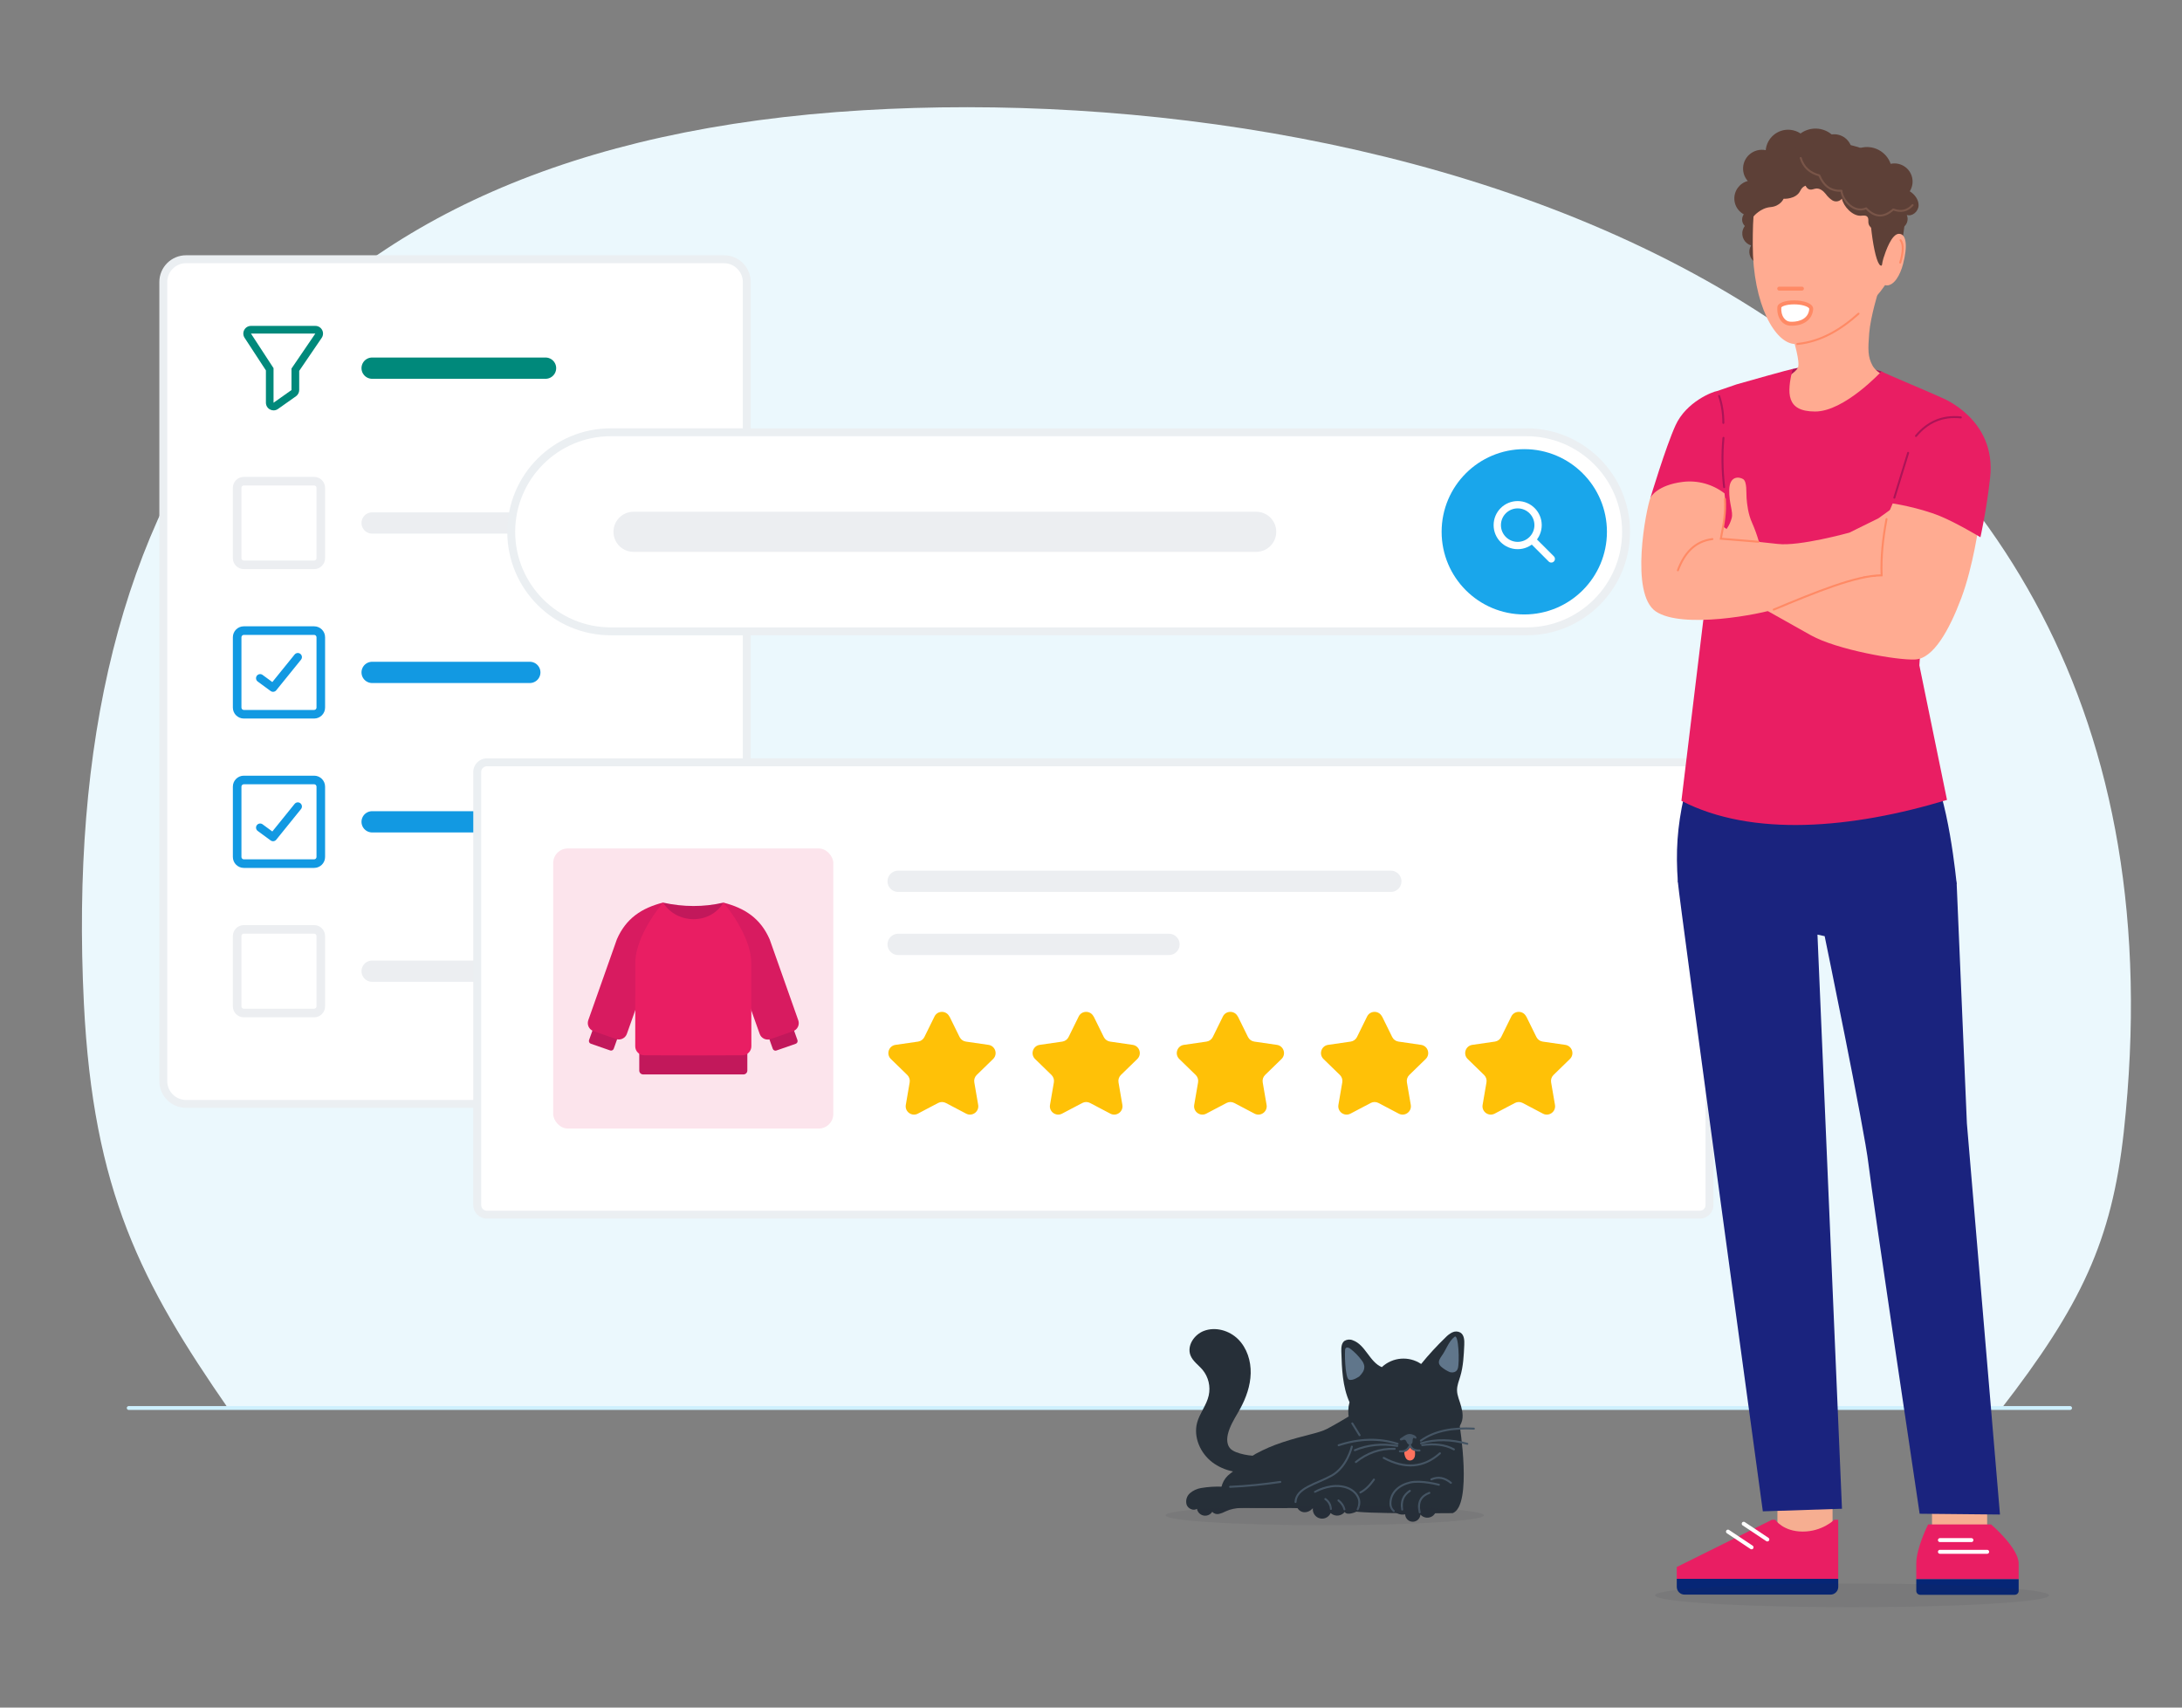 <?xml version="1.0" encoding="UTF-8"?> <svg xmlns="http://www.w3.org/2000/svg" id="Ebene_1" data-name="Ebene 1" viewBox="0 0 552 432"><rect x="0" y="0" width="552" height="432" fill="#808080" stroke="none"/><defs><style> .cls-1 { opacity: .08; } .cls-1, .cls-2 { fill: #262f38; } .cls-3 { fill: #00897b; } .cls-4 { fill: #ebeff2; } .cls-5 { fill: #ebf8fd; } .cls-6 { fill: #f6ae91; } .cls-7 { fill: #fff; } .cls-8 { fill: #ffab91; } .cls-9 { fill: #ffc107; } .cls-10 { fill: #e91e63; } .cls-11 { fill: #eceef1; } .cls-12 { fill: #fce4ec; } .cls-13 { fill: #ff8a65; } .cls-14 { fill: #ff725e; } .cls-15 { fill: #c2185b; } .cls-16 { fill: #d81b60; } .cls-17 { fill: #ad1457; } .cls-18 { fill: #062676; } .cls-19 { fill: #1299e2; } .cls-20 { fill: #19a6eb; } .cls-21 { fill: #1a237e; } .cls-22 { fill: #455564; } .cls-23 { fill: #5d4037; } .cls-24 { fill: #60768b; } .cls-25 { fill: #7c4236; } .cls-26, .cls-27, .cls-28, .cls-29, .cls-30, .cls-31, .cls-32, .cls-33, .cls-34, .cls-35, .cls-36, .cls-37, .cls-38, .cls-39, .cls-40 { fill: none; stroke-linecap: round; } .cls-26, .cls-27, .cls-28, .cls-29, .cls-30, .cls-31, .cls-32, .cls-33, .cls-35, .cls-36, .cls-40 { stroke-miterlimit: 10; } .cls-26, .cls-28, .cls-29, .cls-33 { stroke: #ff8a65; } .cls-27, .cls-40 { stroke: #fff; } .cls-28, .cls-38 { stroke-width: .5px; } .cls-29 { stroke-width: 1px; } .cls-30, .cls-31, .cls-32 { stroke-width: 5.38px; } .cls-30, .cls-34 { stroke: #1299e2; } .cls-31, .cls-35 { stroke: #eceef1; } .cls-32 { stroke: #00897b; } .cls-33, .cls-37, .cls-39 { stroke-width: .5px; } .cls-34 { stroke-width: 2.08px; } .cls-34, .cls-37, .cls-38, .cls-39 { stroke-linejoin: round; } .cls-35 { stroke-width: 10.15px; } .cls-36 { stroke: #cef0fe; stroke-width: .97px; } .cls-37 { stroke: #ad1457; } .cls-38 { stroke: #795548; } .cls-39 { stroke: #455564; } .cls-41 { fill: rgba(38, 47, 56, .08); } .cls-40 { stroke-width: 1.85px; } </style></defs><g><path class="cls-5" d="m537.28,286.28c-3.02,27.67-10.83,44.08-31.16,70.31H57.91c-22.14-31.95-34.33-55.15-36.69-102.75C14.74,122.84,71.22,36.64,218.36,27.89c136.54-8.12,342.08,46.21,318.92,258.39Z"></path><line class="cls-36" x1="32.56" y1="356.21" x2="523.69" y2="356.21"></line></g><g><g><rect class="cls-7" x="41.32" y="65.59" width="147.6" height="213.68" rx="5.77" ry="5.77"></rect><path class="cls-4" d="m183.15,66.59c2.63,0,4.77,2.14,4.77,4.77v202.15c0,2.63-2.14,4.77-4.77,4.77H47.08c-2.63,0-4.77-2.14-4.77-4.77V71.35c0-2.63,2.14-4.77,4.77-4.77h136.07m0-2H47.08c-3.74,0-6.77,3.03-6.77,6.77v202.15c0,3.74,3.03,6.77,6.77,6.77h136.07c3.74,0,6.77-3.03,6.77-6.77V71.35c0-3.74-3.03-6.77-6.77-6.77h0Z"></path></g><line class="cls-31" x1="94.14" y1="132.31" x2="150.17" y2="132.31"></line><line class="cls-32" x1="94.14" y1="93.14" x2="138.01" y2="93.14"></line><path class="cls-11" d="m79.47,122.82c.33,0,.6.27.6.6v17.79c0,.33-.27.6-.6.6h-17.79c-.33,0-.6-.27-.6-.6v-17.79c0-.33.27-.6.6-.6h17.79m0-2.17h-17.79c-1.53,0-2.77,1.24-2.77,2.77v17.79c0,1.53,1.24,2.77,2.77,2.77h17.79c1.53,0,2.77-1.24,2.77-2.77v-17.79c0-1.53-1.24-2.77-2.77-2.77h0Z"></path><line class="cls-30" x1="94.14" y1="170.11" x2="134.03" y2="170.11"></line><path class="cls-19" d="m79.47,160.62c.33,0,.6.27.6.6v17.79c0,.33-.27.6-.6.6h-17.79c-.33,0-.6-.27-.6-.6v-17.79c0-.33.27-.6.6-.6h17.79m0-2.17h-17.79c-1.53,0-2.77,1.24-2.77,2.77v17.79c0,1.53,1.24,2.77,2.77,2.77h17.79c1.53,0,2.77-1.24,2.77-2.77v-17.79c0-1.53-1.24-2.77-2.77-2.77h0Z"></path><line class="cls-30" x1="94.14" y1="207.91" x2="166.3" y2="207.91"></line><path class="cls-19" d="m79.47,198.41c.33,0,.6.27.6.6v17.79c0,.33-.27.6-.6.6h-17.79c-.33,0-.6-.27-.6-.6v-17.79c0-.33.27-.6.6-.6h17.79m0-2.17h-17.79c-1.53,0-2.77,1.24-2.77,2.77v17.79c0,1.53,1.24,2.77,2.77,2.77h17.79c1.53,0,2.77-1.24,2.77-2.77v-17.79c0-1.53-1.24-2.77-2.77-2.77h0Z"></path><line class="cls-31" x1="94.14" y1="245.7" x2="148.06" y2="245.7"></line><path class="cls-11" d="m79.47,236.21c.33,0,.6.27.6.6v17.79c0,.33-.27.6-.6.6h-17.79c-.33,0-.6-.27-.6-.6v-17.79c0-.33.27-.6.6-.6h17.79m0-2.17h-17.79c-1.53,0-2.77,1.24-2.77,2.77v17.79c0,1.53,1.24,2.77,2.77,2.77h17.79c1.53,0,2.77-1.24,2.77-2.77v-17.79c0-1.53-1.24-2.77-2.77-2.77h0Z"></path><path class="cls-3" d="m79.77,84.39l-6.03,8.85v5.44l-4.54,3.21v-8.75l-5.71-8.75h16.28m0-1.94h-16.28c-.71,0-1.37.39-1.7,1.02-.34.63-.31,1.39.08,1.98l5.4,8.26v8.17c0,.72.4,1.39,1.05,1.72.28.15.59.22.89.22.39,0,.79-.12,1.12-.36l4.54-3.21c.51-.36.82-.95.82-1.58v-4.84l5.69-8.35c.4-.59.45-1.36.11-2-.34-.64-.99-1.03-1.71-1.03h0Zm0,3.88h0,0Z"></path><polyline class="cls-34" points="65.81 171.58 69.08 173.98 75.34 166.24"></polyline><polyline class="cls-34" points="65.81 209.38 69.08 211.78 75.34 204.03"></polyline></g><g><g><rect class="cls-7" x="120.72" y="192.86" width="311.74" height="114.44" rx="2.44" ry="2.44"></rect><path class="cls-4" d="m430.02,193.86c.8,0,1.44.65,1.44,1.44v109.56c0,.8-.65,1.44-1.44,1.44H123.17c-.8,0-1.44-.65-1.44-1.44v-109.56c0-.8.65-1.44,1.44-1.44h306.85m0-2H123.17c-1.9,0-3.44,1.54-3.44,3.44v109.56c0,1.9,1.54,3.44,3.44,3.44h306.85c1.9,0,3.44-1.54,3.44-3.44v-109.56c0-1.9-1.54-3.44-3.44-3.44h0Z"></path></g><path class="cls-9" d="m240.2,257.16l2.56,5.2c.31.62.9,1.05,1.58,1.15l5.73.83c1.72.25,2.41,2.37,1.16,3.58l-4.15,4.04c-.49.48-.72,1.18-.6,1.86l.98,5.71c.29,1.71-1.51,3.02-3.05,2.21l-5.13-2.7c-.61-.32-1.34-.32-1.95,0l-5.13,2.7c-1.54.81-3.34-.5-3.05-2.21l.98-5.71c.12-.68-.11-1.38-.6-1.86l-4.15-4.04c-1.25-1.21-.56-3.33,1.16-3.58l5.73-.83c.68-.1,1.27-.53,1.58-1.15l2.56-5.2c.77-1.56,2.99-1.56,3.76,0Z"></path><path class="cls-9" d="m276.68,257.16l2.56,5.2c.31.62.9,1.05,1.58,1.15l5.73.83c1.72.25,2.41,2.37,1.16,3.58l-4.15,4.04c-.49.48-.72,1.18-.6,1.86l.98,5.71c.29,1.71-1.51,3.02-3.05,2.21l-5.13-2.7c-.61-.32-1.34-.32-1.95,0l-5.13,2.7c-1.54.81-3.34-.5-3.05-2.21l.98-5.71c.12-.68-.11-1.38-.6-1.86l-4.15-4.04c-1.25-1.21-.56-3.33,1.16-3.58l5.73-.83c.68-.1,1.27-.53,1.58-1.15l2.56-5.2c.77-1.56,2.99-1.56,3.76,0Z"></path><path class="cls-9" d="m313.16,257.16l2.56,5.2c.31.62.9,1.05,1.58,1.15l5.73.83c1.72.25,2.41,2.37,1.16,3.58l-4.15,4.04c-.49.48-.72,1.18-.6,1.86l.98,5.71c.29,1.71-1.51,3.02-3.05,2.21l-5.13-2.7c-.61-.32-1.34-.32-1.95,0l-5.13,2.7c-1.54.81-3.34-.5-3.05-2.21l.98-5.71c.12-.68-.11-1.38-.6-1.86l-4.15-4.04c-1.25-1.21-.56-3.33,1.16-3.58l5.73-.83c.68-.1,1.27-.53,1.58-1.15l2.56-5.2c.77-1.56,2.99-1.56,3.76,0Z"></path><path class="cls-9" d="m349.64,257.16l2.56,5.2c.31.62.9,1.05,1.58,1.15l5.73.83c1.72.25,2.41,2.37,1.16,3.58l-4.15,4.04c-.49.48-.72,1.18-.6,1.86l.98,5.71c.29,1.71-1.51,3.02-3.05,2.21l-5.13-2.7c-.61-.32-1.34-.32-1.95,0l-5.13,2.7c-1.54.81-3.34-.5-3.05-2.21l.98-5.71c.12-.68-.11-1.38-.6-1.86l-4.15-4.04c-1.25-1.21-.56-3.33,1.16-3.58l5.73-.83c.68-.1,1.27-.53,1.58-1.15l2.56-5.2c.77-1.56,2.99-1.56,3.76,0Z"></path><path class="cls-9" d="m386.12,257.16l2.56,5.2c.31.62.9,1.05,1.58,1.15l5.73.83c1.72.25,2.41,2.37,1.16,3.58l-4.15,4.04c-.49.48-.72,1.18-.6,1.86l.98,5.71c.29,1.71-1.51,3.02-3.05,2.21l-5.13-2.7c-.61-.32-1.34-.32-1.95,0l-5.13,2.7c-1.54.81-3.34-.5-3.05-2.21l.98-5.71c.12-.68-.11-1.38-.6-1.86l-4.15-4.04c-1.25-1.21-.56-3.33,1.16-3.58l5.73-.83c.68-.1,1.27-.53,1.58-1.15l2.56-5.2c.77-1.56,2.99-1.56,3.76,0Z"></path><line class="cls-31" x1="227.21" y1="222.96" x2="351.85" y2="222.96"></line><line class="cls-31" x1="227.21" y1="238.92" x2="295.73" y2="238.92"></line><rect class="cls-12" x="139.95" y="214.65" width="70.86" height="70.86" rx="3.69" ry="3.69"></rect><g><path class="cls-15" d="m167.74,228.35c5.16,1.13,10.25,1.16,15.27,0,0,0-.6,5.91-6.78,5.95-6.18.04-8.06-.83-8.5-5.95Z"></path><g><g><g><path class="cls-15" d="m154.33,265.74l-4.86-1.69c-.38-.13-.58-.55-.45-.93l4.99-13.98,6.25,2.18-4.99,13.98c-.13.38-.55.58-.93.45Z"></path><path class="cls-16" d="m155.84,262.86l-5.7-2c-1.12-.39-1.71-1.62-1.32-2.75l7.24-20.48c2.31-5.29,6.24-7.9,11.7-9.3l.8,5.12-9.97,28.09c-.39,1.12-1.62,1.71-2.75,1.32Z"></path></g><g><path class="cls-15" d="m196.43,265.76l4.86-1.69c.38-.13.58-.55.45-.93l-4.99-13.98-6.25,2.18,4.99,13.98c.13.38.55.58.93.45Z"></path><path class="cls-16" d="m194.93,262.88l5.7-2c1.12-.39,1.71-1.62,1.32-2.75l-7.24-20.48c-2.31-5.29-6.24-7.9-11.7-9.3l-.8,5.12,9.97,28.09c.39,1.12,1.62,1.71,2.75,1.32Z"></path></g></g><path class="cls-15" d="m161.71,265.22h27.35v5.62c0,.54-.44.98-.98.98h-25.38c-.54,0-.98-.44-.98-.98v-5.62h0Z"></path><path class="cls-10" d="m190.05,243.58c-.07-7.21-7.03-15.23-7.03-15.23-3.4,5.67-11.83,5.51-15.27,0,0,0-6.96,8.02-7.03,15.23l-.02,21.12c0,1.25,1.01,2.27,2.27,2.27l12.42.04,12.42-.04c1.25,0,2.27-1.02,2.27-2.27l-.02-21.12Z"></path></g></g></g><g><g><path class="cls-7" d="m154.51,159.72c-13.88,0-25.18-11.3-25.18-25.18s11.3-25.18,25.18-25.18h231.67c13.88,0,25.18,11.3,25.18,25.18s-11.3,25.18-25.18,25.18h-231.67Z"></path><path class="cls-4" d="m386.18,110.36c13.33,0,24.18,10.85,24.18,24.18s-10.85,24.18-24.18,24.18h-231.67c-13.33,0-24.18-10.85-24.18-24.18s10.85-24.18,24.18-24.18h231.67m0-2h-231.67c-14.46,0-26.18,11.72-26.18,26.18h0c0,14.46,11.72,26.18,26.18,26.18h231.67c14.46,0,26.18-11.72,26.18-26.18h0c0-14.46-11.72-26.18-26.18-26.18h0Z"></path></g><circle class="cls-20" cx="385.61" cy="134.54" r="20.91"></circle><circle class="cls-40" cx="383.94" cy="132.85" r="5.16"></circle><line class="cls-40" x1="387.79" y1="136.75" x2="392.44" y2="141.4"></line><line class="cls-35" x1="160.27" y1="134.54" x2="317.79" y2="134.54"></line></g><g><rect class="cls-6" x="449.65" y="379.15" width="13.95" height="9.89"></rect><rect class="cls-6" x="488.76" y="379.15" width="13.95" height="9.89"></rect><g><path class="cls-10" d="m465.03,384.49v14.94h-40.85s0-2.99,0-2.99l24.1-11.96h.81s1.99,2.99,6.97,2.99c4.98,0,7.97-2.99,7.97-2.99h1Z"></path><path class="cls-18" d="m426.14,403.42h36.94c1.08,0,1.96-.88,1.96-1.96v-2.03s-40.85,0-40.85,0v2.03c0,1.08.88,1.96,1.96,1.96Z"></path><line class="cls-27" x1="441.12" y1="385.49" x2="447.1" y2="389.47"></line><line class="cls-27" x1="437.14" y1="387.48" x2="443.11" y2="391.46"></line></g><g><path class="cls-10" d="m487.77,385.67s-2.99,5.93-2.99,9.89c0,2.97,0,3.96,0,3.96h25.9s0-.92,0-3.96c0-3.96-6.97-9.89-6.97-9.89h-15.94Z"></path><path class="cls-18" d="m509.69,403.47h-23.91c-.55,0-1-.44-1-.99v-2.97h25.9v2.97c0,.55-.45.99-1,.99Z"></path><line class="cls-27" x1="502.71" y1="392.59" x2="490.76" y2="392.59"></line><line class="cls-27" x1="498.73" y1="389.63" x2="490.76" y2="389.63"></line></g><path class="cls-21" d="m426,201.62c-1.68,7.52-2.11,13.88-1.53,21.56.38,4.86,21.49,159.17,21.49,159.17l20.02-.65-6.2-145.25,1.82.39s10.1,48.96,11.09,57.68c.89,7.85,12.94,88.44,12.94,88.44l20.32.2-8.37-98.96-2.58-60.52-5.81-27.94-63.2,5.87Z"></path><ellipse class="cls-1" cx="468.53" cy="403.61" rx="49.82" ry="2.99"></ellipse><g id="freepik--character-3--inject-2"><path class="cls-17" d="m480.35,100.26c-.36-.77-4.38-6.3-4.38-6.3-7.14-2.2-14.64-2.37-22.48-.62,0,0-4.83,8.13-5,8.33-.17.19,2.64,9.88,3.19,9.71s28.67-11.12,28.67-11.12Z"></path><path class="cls-23" d="m447.83,52.96c.5.23,1.03.49,1.36.94s.38,1.15-.05,1.51c-.19.16-.47.26-.56.5-.1.29.15.55.33.79.62.83.25,2.44-.47,3.18.48.04.84.44.84.92,0,.38-.08.76-.22,1.12-.15.45-.2.98.1,1.35.16.2.42.34.54.57.2.42-.15.89-.51,1.19s-.8.62-.81,1.08.34.77.61,1.11.47.87.16,1.17c-.18.15-.4.22-.63.19-1.06-.06-1.94-.84-2.13-1.88-1.66.41-3.35-.6-3.76-2.27-.2-.8-.07-1.64.35-2.34-1.66-.51-2.6-2.28-2.08-3.94.11-.35.28-.68.5-.98-.9-.88-.91-2.33-.03-3.23.42-.43.98-.67,1.58-.68-.01-.73.25-1.52.88-1.91.62-.39,1.61-.14,1.81.57.38-.58,1.17-.75,1.75-.37.53.35.72,1.03.45,1.6"></path><g><path class="cls-8" d="m495.73,104.69s-11.82-5.83-13.55-6.72c-3.41-1.76-7.29-3.3-8.48-5.5s-1.16-3.99-.83-8.2,2.42-10.9,2.42-10.9h-25.84s6.53,17.04,5.39,19.62c-1.14,2.57-11.17,6.45-15.26,8.31-4.09,1.86-7.66,3.38-7.66,3.38"></path><path class="cls-8" d="m462.13,36.73c-5.69,0-12.74,2.55-16.37,9.23-2.07,3.82-2.35,8.63-2.35,15.92,0,15.2,5.72,25.15,10.76,25.15,5.04,0,11.51-2.97,19.11-10.57,7.59-7.59,7.11-13.87,7.11-21.17,0-7.3-4.66-18.56-18.26-18.56Z"></path><line class="cls-26" x1="455.85" y1="73.02" x2="450.1" y2="73.02"></line><line class="cls-29" x1="457.48" y1="79.04" x2="450.72" y2="79.04"></line><path class="cls-33" d="m454.69,87.02c5.76-.56,10.82-3.47,15.48-7.66"></path><g><path class="cls-7" d="m453.36,81.9c-.18,0-.37,0-.56-.02-.74-.05-1.42-.45-1.92-1.13-.39-.54-.84-1.5-.73-3,.05-.7,1.68-1.25,3.73-1.25,1.84,0,3.49.44,4.1,1.09.18.19.25.38.24.59-.16,2.25-2.06,3.71-4.85,3.71h0Z"></path><path class="cls-13" d="m453.87,77c1.88,0,3.3.47,3.73.93.11.12.11.18.1.22-.17,2.39-2.36,3.25-4.35,3.25-.17,0-.35,0-.53-.02-1.17-.08-2.34-1.37-2.19-3.59.09-.23,1.15-.79,3.23-.79m0-1c-2.12,0-4.15.57-4.23,1.71-.19,2.78,1.37,4.55,3.11,4.67.2.01.4.02.6.02,2.95,0,5.17-1.57,5.35-4.18.1-1.48-2.42-2.22-4.83-2.22h0Z"></path></g></g><path class="cls-23" d="m443.63,54.76c-2.52.17-4.7-1.72-4.87-4.24-.15-2.18,1.27-4.17,3.39-4.73-1.74-1.97-1.55-4.97.42-6.71,1.13-.99,2.65-1.39,4.12-1.09.29-3.13,3.05-5.43,6.18-5.15.94.09,1.84.4,2.63.93,2.37-1.74,5.62-1.64,7.87.24,2.49-.35,4.79,1.39,5.13,3.87.21,1.52-.36,3.05-1.52,4.06l-8.36,5.24s-2.11-1.12-3.19,1.09-4.22,2.02-4.22,2.02c0,0-.79,1.9-3.33,2.11-2.53.22-4.26,2.34-4.26,2.34Z"></path><path class="cls-23" d="m444.95,49.5s3.06-6.37,6.28-7.74c3.89-1.65,5.32,2.6,8.99,1.77,3.67-.83,7.38-2.41,10.93.56,3.89,3.26,1.89,5.32,1.91,9.92.49,8.84,2.74,18.51,4.14,9.75.15-.96,3.63.03,4.23-4.02.77-5.26,1.04-7.6.04-11.41-.83-3.21-2.53-5.48-5.64-8.05-4.91-4.05-11.9-4.46-16.7-4.24s-14.22,5.29-14.19,13.46Z"></path><path class="cls-23" d="m478.22,56.92c-.95.59-1.96,1.19-3.07,1.24-1.12.05-2.36-.64-2.48-1.76-.06-.5.09-1.07-.22-1.49-.37-.5-1.09-.37-1.69-.33-2.08.11-4.37-2.29-4.8-4.32-.6.75-1.68.92-2.48.39-.64-.44-1.19-.98-1.64-1.61-.59-.74-1.43-1.42-2.38-1.34-.53.05-1.03.34-1.56.26-.93-.13-1.33-1.24-1.43-2.18s-.15-2.02-.92-2.56c-.77-.54-1.67-.28-2.53-.2s-1.98-.17-2.14-1.02c-.05-.46.09-.92.38-1.27,1.27-1.71,3.56-2.33,5.52-1.49,1.15-3.25,4.72-4.95,7.97-3.79,1.56.55,2.83,1.7,3.54,3.19,2.71-2.22,6.7-1.82,8.92.88.47.57.84,1.23,1.08,1.93,2.48-.53,4.92,1.05,5.45,3.53.25,1.17.03,2.4-.61,3.41,1.24.79,2.27,2.12,2.23,3.59-.04,1.47-1.55,2.87-2.98,2.41.56,1.29-.04,2.79-1.33,3.34-1.17.5-2.53.07-3.19-1.03"></path><path class="cls-21" d="m495,223.69s-2.14-23.1-7.17-30.33l-60.38,2.45-2.98,27.38,70.53.51Z"></path><path class="cls-10" d="m475.97,93.96s-9.37,10.15-16.77,10.15c-7.4,0-7.16-4.65-5.71-10.76l-18.04,10.78-4.31,50.76-5.78,47.71c17.88,9.25,43.14,7.05,67.19-.23l-6.99-34.04.6-8.99,7.85-47.73-14.06-14.06-3.98-3.58Z"></path><path class="cls-25" d="m474.93,145.83s.66-.13,1.74-.18c.63-.03,1.27,0,1.89.08.77.11,1.52.29,2.25.54.73.27,1.43.6,2.09,1,.54.33,1.05.71,1.52,1.13.8.72,1.21,1.27,1.25,1.24-.07-.14-.16-.27-.27-.4-.11-.16-.23-.31-.36-.44-.16-.19-.33-.37-.51-.53-.47-.44-.98-.84-1.52-1.19-.67-.42-1.38-.76-2.13-1.04-.75-.26-1.52-.43-2.3-.53-.64-.07-1.28-.08-1.93-.03-.25.01-.49.04-.73.09-.18.02-.37.06-.55.11-.16.03-.31.08-.45.16Z"></path><path class="cls-10" d="m453.49,93.34c-.35,0-12.38,3.37-14.17,3.9-.09.03-4.8,1.67-4.89,1.68-1.1.14-7.85,2.69-10.58,8.73-2.47,5.45-6.31,18.23-6.31,18.23l18.47-1.74-.86-11.5,15.78-14.14,2.57-5.16Z"></path><path class="cls-8" d="m500.63,132.58s-1.43,10.67-4.49,18.8c-3.06,8.13-7.06,15.18-11.56,15.46s-19.95-2.48-26.44-6.11c-6.49-3.63-10.88-6.11-10.88-6.11l-9.34-6.49,7.83-8.78s20.62,6.39,24.05,6.59c2.06.11,4.13-.02,6.16-.4,0,0-.54-8.49.42-11.83.96-3.34,3.91-9.64,3.91-9.64l20.33,8.51Z"></path><path class="cls-8" d="m444.98,137.1c-.46-1.64-1.04-3.25-1.73-4.81-1.03-2.25-1.29-4.82-1.4-6.23-.11-1.41.15-4.23-.89-4.86s-3.42-.84-3.5,2.73c-.07,3.57,1.06,5.48.62,7.14-.26.99-.7,1.92-1.29,2.76l-.77-.53-.71,2.97,9.66.84Z"></path><path class="cls-8" d="m475.21,131.12l-7.35,3.63s-12.7,3.53-18.14,2.86c-5.44-.67-14.41-1.33-14.41-1.33,0,0,1.59-6.64.96-11.46-3.02-2.33-6.84-3.38-10.62-2.9-6.27.79-8,3.69-8.12,3.98-1.09,2.85-5.31,24.32,1.37,28.8,6.68,4.48,26.34.78,31.02-.86,3.94-1.38,14.8-5.72,18.68-7.27.92-.37,1.89-.59,2.88-.65l4.67-.29v-3.68c-.03-3.21.42-6.42,1.33-9.5l.85-3.58-3.12,2.25Z"></path><path class="cls-10" d="m475.97,93.96c.7.47,13.84,5.95,15.12,6.61,0,0,14.04,5.34,12.37,20.28-.92,8.29-2.45,15.07-2.45,15.07,0,0-5.99-3.62-10.23-5.36-5.45-2.22-12.08-3.22-12.08-3.22l3.74-13.27-6.47-20.11Z"></path><path class="cls-8" d="m476.46,65.36c.57-1.8,2.08-6.21,3.94-6.21s2.24,3.01,1.04,7.62c-.71,2.75-2.2,5.44-4.14,5.44-1.94,0-1.41-5.05-.84-6.85Z"></path><path class="cls-33" d="m480.8,60.76c.79,1.05.72,2.98-.08,5.67"></path><path class="cls-38" d="m483.85,51.89c-1.32,1.48-2.96,1.83-4.9,1.1-2.54,2.3-4.79,1.88-6.85-.28-3.36,1.38-6.14-2.45-6.25-4.46-2.87.16-4.59-1.42-5.61-3.88-2.38-.63-4-2.05-4.7-4.4"></path><path class="cls-37" d="m496.04,105.6c-4.74-.5-8.45,1.23-11.34,4.7"></path><line class="cls-37" x1="479.23" y1="125.91" x2="482.72" y2="114.57"></line><path class="cls-28" d="m477.25,131.33c-.95,5-1.42,9.77-1.24,14.22-6.44.02-16.84,4.31-27.29,8.67"></path><path class="cls-33" d="m444.81,137.06l-9.47-.78c.79-4,1.23-6.63,1.02-10.04"></path><path class="cls-33" d="m433.2,136.38c-4.54.58-7.12,3.63-8.73,7.9"></path><path class="cls-37" d="m434.9,100.18c.73,2.15,1.07,4.43,1.07,6.82"></path><path class="cls-37" d="m436,110.77c-.39,4.07-.31,8.23.17,12.46"></path></g></g><g><g><g id="freepik--Cat--inject-295"><path class="cls-2" d="m356.06,375.57c-1.38.17-2.65.87-3.52,1.96-.86,1.11-1.05,2.6-.49,3.9.61,1.29,2.03,1.98,3.42,1.68.04,1.07.93,1.91,2,1.87.99-.03,1.8-.81,1.87-1.81.84.96,2.29,1.06,3.25.23.55-.48.84-1.19.79-1.91-.04-.61-.32-1.18-.39-1.78,0-.66.02-1.33.07-1.99.05-.68-.32-1.32-.93-1.62"></path><path class="cls-2" d="m328.85,379.16c2.1-1.25,4.38-2.17,6.77-2.7,1.71-.44,3.55-.8,5.23-.25,1.61.55,2.85,1.85,3.31,3.49.21.61.18,1.27-.08,1.86-.4.75-1.28,1.09-2.12,1.29-.63.16-1.43.21-1.78-.34-.83,1.05-2.36,1.23-3.41.4-.05-.04-.1-.08-.15-.13-.51,1.19-1.89,1.74-3.08,1.23-1-.43-1.57-1.48-1.39-2.55-.51.74-1.37,1.16-2.26,1.12-.9-.08-1.65-.72-1.87-1.59-.16-.9.38-1.78,1.26-2.04"></path><path class="cls-2" d="m309.01,378.82c-.54-2.29.35-4.68,2.26-6.06,2.12-1.53,3.63-3.31,6.39-4.96,2.17-1.17,4.43-2.14,6.77-2.91,5.43-1.8,9.11-2.26,11.34-3.43,2.44-1.28,5.71-3.29,5.71-3.29l27.74,2.15s3.34,20.49-1.71,22.49c0,0-23.51.24-25.36-.57-2-.89-32.59-.87-32.5-.67l-.65-2.75Z"></path><path class="cls-2" d="m324.02,374.91c-4.92.83-9.91,1.23-14.9,1.2-1.76-.06-3.51.05-5.25.34-1.06.17-2.05.63-2.86,1.33-.81.73-1.13,1.87-.81,2.92.38,1,1.7,1.59,2.6,1.03.22,1.15,1.33,1.91,2.48,1.69.57-.11,1.08-.45,1.39-.94.43.47,1.08.67,1.7.53.61-.15,1.19-.37,1.74-.67,2.42-1.13,4.99-.85,7.66-.83,4.67.03,9.95,0,8,0"></path><path class="cls-2" d="m343.26,362.94s5.87,6.46,13.15,5.65c7.28-.82,12.9-7.88,12.9-7.88,1.12-1.78.66-3.61.31-4.97-.35-1.36-1.02-2.65-1.02-4.06,0-1.2.47-2.34.82-3.48.77-2.57.89-5.3,1.01-7.95.05-1.15,0-2.52-.99-3.13-.64-.35-1.4-.36-2.05-.04-.64.32-1.21.76-1.7,1.28-2.19,2.11-4.25,4.35-6.17,6.71-3.1-2.08-7.22-1.75-9.95.8-3.11-1.3-4.14-5.67-7.33-6.79-.69-.3-1.48-.24-2.12.15-.78.58-.82,1.71-.79,2.68.13,4.36.29,8.85,2.07,12.84-.76,2.73-.13,5.66,1.69,7.84"></path><path class="cls-22" d="m354.53,363.73c1.19-.79,1.82-1.27,3.12-.69.16.06.32.16.43.26s.37.37.19.6-.54-.26-.69-.12c0,0-.01.01-.02.02-.13.16-.2.37-.19.58,0,.21-.01.41-.07.62-.09.23-.29.4-.53.46-.25.04-.5-.04-.67-.23-.13-.17-.24-.36-.32-.57-.08-.21-.25-.36-.46-.43-.18-.01-.37.03-.53.11-.16.08-.34.1-.5.05-.16-.07-.23-.32-.09-.42"></path><path class="cls-24" d="m343.92,348.17c.34-.34.64-.71.89-1.12.26-.44.37-.96.33-1.47-.1-.53-.33-1.03-.67-1.44-.82-1.12-1.8-2.12-2.91-2.95,0,0-.84-.64-1.21,0-.25.42-.1,7.39.87,7.83s2.71-.84,2.71-.84Z"></path><path class="cls-24" d="m367.98,338.19c-1.55,1.21-2.12,3.3-3.3,4.89-.21.28-.39.59-.53.91-.15.32-.18.69-.09,1.03.14.34.37.64.67.86.62.52,1.31.94,2.05,1.25,0,0,1.59.49,2.03-.97.44-1.46.21-8.77-.83-7.97Z"></path><path class="cls-2" d="m318.71,368.25c-1.87.29-6.18-.43-7.42-1.73s-.91-3.34-.22-5.09c.68-1.76,1.73-3.35,2.65-5,1.51-2.77,2.6-5.83,2.68-8.98.08-3.15-.94-6.41-3.18-8.64-2.24-2.23-5.75-3.23-8.7-2.09-2.42.94-4.29,3.71-3.36,6.15.59,1.52,2.06,2.48,3.09,3.71,1.47,1.81,2.03,4.19,1.53,6.46-.53,2.43-2.27,4.45-2.93,6.86-.99,3.67.81,7.74,3.84,10.04,3.03,2.3,7.05,2.99,10.83,2.54"></path><path class="cls-14" d="m357.93,366.98s.23,1.42-.26,2c-.38.54-1.14.67-1.68.29-.18-.13-.32-.3-.41-.51-.22-.45-.34-.95-.34-1.45,0,0,1.26-.46,1.44-1.19.29.44.73.75,1.25.87Z"></path></g><path class="cls-39" d="m354.15,367.17c1.4.15,2.12-.55,2.57-1.59.3.99,1.12,1.43,2.39,1.38"></path><path class="cls-39" d="m350.05,368.83c5.4,2.89,10.14,2.5,14.22-1.16"></path><line class="cls-39" x1="343.95" y1="363.09" x2="342.1" y2="360.11"></line><path class="cls-39" d="m359.44,364.47c3.63-2.6,8.27-3.3,13.42-3.04"></path><path class="cls-39" d="m371.2,365.27c-4.01-1.12-7.92-1.25-11.71-.14"></path><path class="cls-39" d="m359.8,365.6c2.96-.38,5.7-.2,8.01,1.08"></path><path class="cls-39" d="m353.56,365.27c-4.68-1.48-9.65-1.36-14.91.36"></path><path class="cls-39" d="m353.47,365.8c-3.91-.66-7.47-.26-10.72,1.08"></path><path class="cls-39" d="m352.84,366.54c-3.83-.13-7.05,1.12-9.83,3.34"></path><path class="cls-39" d="m311.19,376.15c4.22-.17,8.45-.61,12.7-1.24"></path><path class="cls-39" d="m341.99,365.99s-1.19,5.14-5.11,7.32c-3.92,2.18-8.98,3.09-9.14,6.68"></path><path class="cls-39" d="m332.67,377.42c.06,0,3.13-1.86,6.57-1.41,3.44.46,4.64,2.78,4.64,3.98s-.43,1.86-.43,1.86"></path><path class="cls-39" d="m347.58,374.31c-.98,1.41-2.09,2.57-3.44,3.27"></path><path class="cls-39" d="m335.28,379.24c.91.63,1.33,1.49,1.41,2.51"></path><path class="cls-39" d="m338.6,379.59c.81.65,1.31,1.41,1.51,2.26"></path><path class="cls-39" d="m364.01,375.63s-4.49-1.22-7.27-.58c-2.78.64-4.99,2.5-4.99,5.36,0,1.22.85,1.86.85,1.86"></path><path class="cls-39" d="m356.66,377.17c-1.75,1.16-2.28,2.79-1.93,4.74"></path><path class="cls-39" d="m359.16,382.61c-.61-2.61.35-4.15,2.44-4.93"></path><path class="cls-39" d="m367.05,375.14c-1.58-1.3-3.23-1.64-4.95-.87"></path></g><ellipse class="cls-41" cx="335.13" cy="383.36" rx="40.26" ry="2.5"></ellipse></g></svg> 